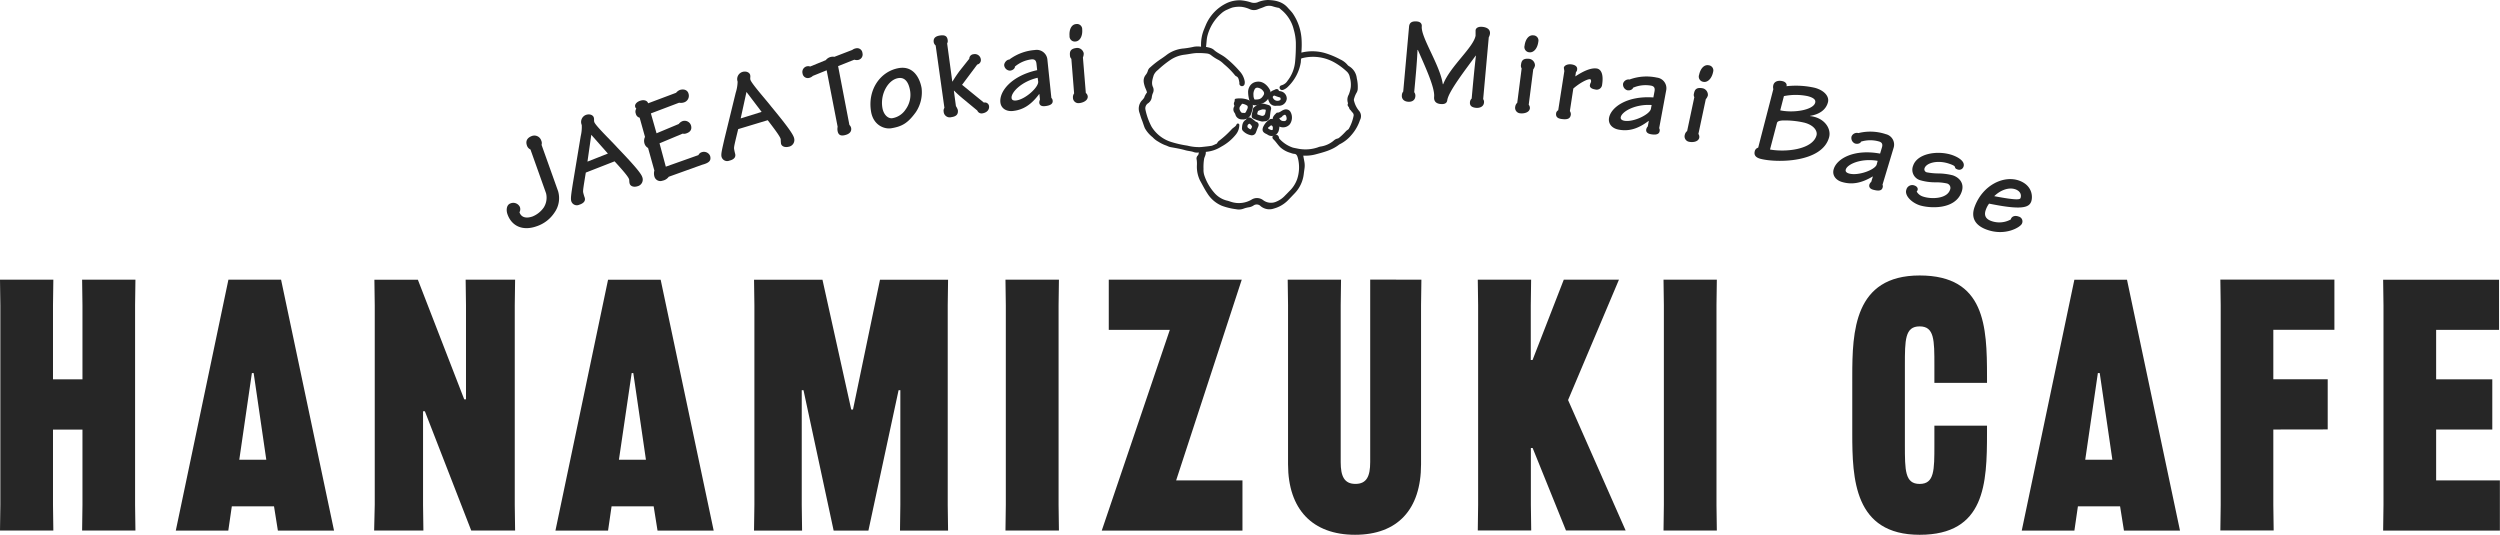 <svg xmlns="http://www.w3.org/2000/svg" viewBox="0 0 862.78 184.56"><defs><style>.cls-1,.cls-2{fill:#262626;}.cls-2{stroke:#262626;stroke-linecap:round;stroke-linejoin:round;}</style></defs><title>アセット 4</title><g id="レイヤー_2" data-name="レイヤー 2"><g id="レイヤー_1-2" data-name="レイヤー 1"><path class="cls-1" d="M46.74,96.52l-.12,8.84v68.9l.12,8.84H28.34l.12-8.84v-26H18.29v26l.12,8.84H0l.12-8.84v-68.9L0,96.52H18.41l-.12,8.84v25.55H28.46V105.36l-.12-8.84Z"/><path class="cls-1" d="M115.28,183.11H95.9l-1.33-8.36H80l-1.21,8.36H60.67L78.83,96.52H97Zm-32.7-24.46h9.32l-4.36-29.91h-.61Z"/><path class="cls-1" d="M129.33,174.27v-68.9l-.12-8.84h15l16,41.29h.61V105.36l-.12-8.84h17.07l-.12,8.84v68.9l.12,8.84H162.63l-16-41.17H146v32.33l.12,8.84h-17Z"/><path class="cls-1" d="M246.3,183.11H226.92l-1.33-8.36H211.06l-1.21,8.36H191.69l18.16-86.58H228Zm-32.7-24.46h9.32l-4.36-29.91H218Z"/><path class="cls-1" d="M260.35,174.27v-68.9l-.12-8.84h23.61l9.93,44.8h.61l9.32-44.8h23.49l-.12,8.84v68.9l.12,8.84H310.6l.12-8.84v-39.6h-.61L299.7,183.11h-12L277.3,134.67h-.61v39.6l.12,8.84H260.22Z"/><path class="cls-1" d="M365.45,96.52l-.12,8.84v68.9l.12,8.84H347l.12-8.84v-68.9L347,96.52Z"/><path class="cls-1" d="M428.79,183.11H380.23l23.49-69.27H382.65V96.52h45.89L405.9,165.79h22.89Z"/><path class="cls-1" d="M490.54,96.52l-.12,8.84v54.86c0,15.62-8.11,24.34-22.77,24.34s-23.13-8.72-23.13-24.34V105.36l-.12-8.84h18.41l-.12,8.84v54.13c0,4.84,1.21,7.51,5.09,7.51s5.09-2.66,5.09-7.51v-63Z"/><path class="cls-1" d="M558.72,96.52l-17.56,41.54,19.86,45H540.43l-11.5-28.46h-.61v19.62l.12,8.84H510l.12-8.84v-68.9L510,96.52h18.41l-.12,8.84v18.89h.61l10.78-27.73Z"/><path class="cls-1" d="M592.5,96.52l-.12,8.84v68.9l.12,8.84H574.1l.12-8.84v-68.9l-.12-8.84Z"/><path class="cls-1" d="M667.58,132.13v-6.05c0-8.72,0-13.44-5.09-13.44s-5.09,4.72-5.09,13.44v27.49c0,8.72,0,13.44,5.09,13.44s5.09-4.72,5.09-13.44V146.9h18.16v2.54c0,17.44-.61,35.12-23.25,35.12s-23.25-19.37-23.25-35V129.95c0-15.5.61-34.88,23.25-34.88s23.25,17.56,23.25,34.88v2.18Z"/><path class="cls-1" d="M752.34,183.11H733l-1.33-8.36H717.11l-1.21,8.36H697.73l18.16-86.58h18.16Zm-32.7-24.46H729l-4.36-29.91H724Z"/><path class="cls-1" d="M784.55,148.23v26l.12,8.84H766.27l.12-8.84v-68.9l-.12-8.84h39.36v17.32H784.55v17.07h18.77v17.32Z"/><path class="cls-1" d="M840.74,148.23v17.56h22v17.32H822.45l.12-8.84v-68.9l-.12-8.84h40v17.32H840.74v17.07h19.38v17.32Z"/><path class="cls-1" d="M192.61,66a8.57,8.57,0,0,1-1.27,7.39,11.8,11.8,0,0,1-6.12,4.69c-5,1.78-8.69-.2-10.08-4.13-.52-1.46-.33-3.26,1-3.74a2.52,2.52,0,0,1,3.27,1.21,2.19,2.19,0,0,1-.13,1.83c.57,1.72,2.19,2.28,4.55,1.44a8.7,8.7,0,0,0,3.84-3.1,6.34,6.34,0,0,0,.78-4.89l-5.38-15.11a2.23,2.23,0,0,1-1.21-1.35c-.68-1.9.49-2.87,1.75-3.32a2.48,2.48,0,0,1,3.17,1.57,2.12,2.12,0,0,1,.12,1.51Z"/><path class="cls-1" d="M202.17,59.56c-.83,5.09-1,6.1-.92,6.79a14.16,14.16,0,0,0,.53,1.82c.29.9,0,1.89-1.88,2.49a2,2,0,0,1-2.74-1.21c-.29-.9,0-2.63.54-6.13L200.41,47a13.53,13.53,0,0,0,.36-3.86,2.6,2.6,0,0,1,1.51-3.51c1.4-.44,2.41.18,2.63.88s0,1,.19,1.61c.4,1.27,6.13,6.76,7.84,8.7,5,5.22,8.23,8.8,8.69,10.23A2.36,2.36,0,0,1,220,64.28c-1.28.41-2.39,0-2.68-.86-.21-.66-.1-1.19-.22-1.55-.2-.62-1-1.84-5-6.19ZM209.79,53l-5.73-6.48-1.32,9.26Z"/><path class="cls-1" d="M229.78,57.52l11.26-4a1.84,1.84,0,0,1,1.16-1,2.31,2.31,0,0,1,2.87,1.3c.5,1.78-.58,2.44-2.78,3.05L230.79,61a3.45,3.45,0,0,1-2.17,1.36,2.12,2.12,0,0,1-2.79-1.5,3.75,3.75,0,0,1,0-2l-2.17-7.79a2.59,2.59,0,0,1-1.28-1.7,3.1,3.1,0,0,1,.22-2.12l-1.85-6.63a1.79,1.79,0,0,1-1.32-1.37,2,2,0,0,1,.17-1.79,1,1,0,0,1-.39-.61c-.24-.87.63-1.78,1.91-2.14s2.31.07,2.55.94l9.66-3.63a3.23,3.23,0,0,1,1.37-1c1.58-.44,2.62.25,2.9,1.25a2.39,2.39,0,0,1-1.73,3.12,3.35,3.35,0,0,1-1.51.06l-9.73,3.69L226.58,46l7.67-3.21a2.9,2.9,0,0,1,1.34-1,2.31,2.31,0,0,1,2.89,1.52c.4,1.45-.33,2.37-1.87,2.8a2.05,2.05,0,0,1-1,0l-8,3.35Z"/><path class="cls-1" d="M254.76,44.56c-1.21,5-1.46,6-1.43,6.7a14,14,0,0,0,.39,1.85c.22.92-.13,1.89-2.06,2.35A2,2,0,0,1,249,54.06c-.22-.92.22-2.62,1-6.07l3.91-16a13.49,13.49,0,0,0,.65-3.82,2.6,2.6,0,0,1,1.77-3.38c1.43-.34,2.39.36,2.56,1.07s-.07,1,.07,1.62c.31,1.3,5.61,7.2,7.17,9.26,4.61,5.58,7.55,9.39,7.9,10.85a2.36,2.36,0,0,1-1.89,3.06c-1.3.31-2.38-.14-2.6-1.06a15.66,15.66,0,0,1-.11-1.57c-.15-.63-.9-1.91-4.48-6.54Zm8.09-5.94-5.23-6.89-2,9.14Z"/><path class="cls-1" d="M293.14,43.12a2.07,2.07,0,0,1,.59,1c.22,1.14-.37,2.17-2.4,2.57-1.27.25-2-.18-2.25-1.4a3.63,3.63,0,0,1,0-1.53l-3.79-19.5-4.77,1.93a2.59,2.59,0,0,1-1.23.68,1.81,1.81,0,0,1-2.31-1.48,2,2,0,0,1,2.61-2.43L285,20.75a3.07,3.07,0,0,1,2.95-1.14l6.18-2.38a2.89,2.89,0,0,1,1.26-.55,1.82,1.82,0,0,1,2.25,1.62,1.92,1.92,0,0,1-1.43,2.38,2.77,2.77,0,0,1-1.38-.08l-5.59,2.22Z"/><path class="cls-1" d="M318.06,30.44a12.3,12.3,0,0,1-2,8.27c-2.74,3.77-4.7,4.92-8.45,5.55-2.38.4-6.21-1-7-5.77-1.25-7.51,3.2-13.91,9.63-15C315.49,22.63,317.55,27.39,318.06,30.44Zm-13.54,6.74c.41,2.46,2,3.86,3.49,3.6a6.8,6.8,0,0,0,4.53-3,8.58,8.58,0,0,0,1.55-6.45c-.46-2.76-1.67-4.78-4.1-4.37C306.54,27.52,303.72,32.39,304.52,37.18Z"/><path class="cls-1" d="M328.64,28.12l.09,0c1-1.66,1.73-2.66,2.39-3.58l3.39-4.27A1.58,1.58,0,0,1,336,18.71a2.07,2.07,0,0,1,2.5,1.79,1.57,1.57,0,0,1-1.24,1.77l-5.24,7,7.54,6.14a1.43,1.43,0,0,1,1.77,1.19c.17,1.24-.73,2.31-2.4,2.54a1.59,1.59,0,0,1-1.66-1l-5-4.13c-.74-.64-1.67-1.38-3-2.72l-.08.05.71,5.28a5.48,5.48,0,0,1,.66,1.34c.2,1.49-.53,2.24-2.24,2.47a2.09,2.09,0,0,1-2.65-1.9,1.69,1.69,0,0,1,.26-1.29L322.91,15.7a1.94,1.94,0,0,1-.67-1.12c-.13-1,.12-2.05,2.25-2.34,1.63-.22,2.39.24,2.57,1.6a1.72,1.72,0,0,1-.19,1.15Z"/><path class="cls-1" d="M357.7,22c-.12-1.11-.6-1.62-1.72-1.51A10.87,10.87,0,0,0,350.24,23c.12.33-.43,1.26-1.68,1.38a2.08,2.08,0,0,1-2-1.82c-.08-.81.83-2,1.75-2a16.88,16.88,0,0,1,8.86-3.3,3.7,3.7,0,0,1,4.31,3.45l1.36,13.09a1.41,1.41,0,0,1,.45,1c.13,1.28-1.34,1.7-2.68,1.83s-1.87-.41-1.94-1.18a2.25,2.25,0,0,1,.24-1.06l-.2-1.92h-.09c-2.7,3.65-5.51,5.46-9.07,5.83-2.19.23-4.08-.83-4.31-3-.39-3.76,3.79-9.13,12.7-11.09Zm.41,4.84c-5.64,1.28-9.24,5.11-9,7,.08.73.7.92,1.52.84,3.18-.33,7.86-4.58,7.66-6.54Z"/><path class="cls-1" d="M373.48,10.13c.2,2.53-.93,4.08-2.27,4.19a1.81,1.81,0,0,1-2.1-1.9c-.17-2.19.64-4,2.27-4.11A1.78,1.78,0,0,1,373.48,10.13Zm.25,9.69,1,12.26a1.77,1.77,0,0,1,.66,1.16c.12,1.46-1.64,2.24-3,2.35a1.88,1.88,0,0,1-2.1-1.86,2.25,2.25,0,0,1,.4-1.5l-.95-11.92a1.69,1.69,0,0,1-.48-1.08c-.1-1.2-.11-2.49,2.51-2.7A2.34,2.34,0,0,1,374,18.36,3.22,3.22,0,0,1,373.73,19.81Z"/><path class="cls-1" d="M484.27,31.59l2-22.27c.1-1.55,1-2,2.52-1.93s2,.87,1.87,1.85c-.18,3.87,6.34,13.31,7.27,19.83h.13c2.38-6.13,10.42-12.66,11.18-16.74,0-.51,0-1.34,0-1.85.08-.86,1-1.34,2.28-1.22,1.94.18,2.81,1.07,2.69,2.36a3.56,3.56,0,0,1-.42,1.26l-1.93,21.33a1.69,1.69,0,0,1,.28,1.23c-.12,1.33-1.43,1.9-2.72,1.78-1.63-.15-2.22-.85-2.12-1.92a1.85,1.85,0,0,1,.59-1.28c.44-4.84.89-9.85,1.47-14.81h-.09c-3,4.18-9.4,12.32-9.8,15.39-.14,1.07-1,1.42-2.29,1.3-1.85-.17-2.36-1.21-2.24-2.53.29-3.17-3.2-10.61-5.61-16.14h-.13C489,22,488.5,27,488.06,31.81a2,2,0,0,1,.38,1.54c-.1,1.11-1,1.9-2.54,1.76s-2.2-1.11-2.1-2.22A2.12,2.12,0,0,1,484.27,31.59Z"/><path class="cls-1" d="M529.14,23.94l-1.56,12.2a1.77,1.77,0,0,1,.4,1.27c-.19,1.45-2.07,1.86-3.39,1.69a1.88,1.88,0,0,1-1.67-2.25,2.25,2.25,0,0,1,.7-1.38l1.52-11.86a1.68,1.68,0,0,1-.24-1.16c.15-1.19.4-2.46,3-2.13a2.34,2.34,0,0,1,1.84,2.27A3.2,3.2,0,0,1,529.14,23.94Zm1.75-9.53c-.32,2.52-1.75,3.81-3.08,3.64a1.81,1.81,0,0,1-1.66-2.3c.28-2.18,1.44-3.76,3.07-3.55A1.78,1.78,0,0,1,530.89,14.41Z"/><path class="cls-1" d="M539.87,24.54l-.17-1.16c.12-.81,1.34-1.36,2.71-1.15s2,.87,1.88,1.72a1.28,1.28,0,0,1-.41.94l-.23,1.49h0c2.67-1.77,5.36-3.05,7.41-2.74,1.32.2,2.45,1.68,1.85,5.59a1.87,1.87,0,0,1-2.43,1.63c-1.24-.19-1.9-.73-1.79-1.45a3.22,3.22,0,0,1,.38-1.07c.08-.51,0-1-.37-1-.68-.1-3.17,1-5.73,3.21l-1.19,7.78a1.93,1.93,0,0,1,.33,1.27c-.2,1.27-1,1.8-3.32,1.45-1.37-.21-1.92-.86-1.75-2a1.4,1.4,0,0,1,.72-1Z"/><path class="cls-1" d="M571,31.48c.2-1.1-.12-1.73-1.23-1.93a10.87,10.87,0,0,0-6.2.74c0,.35-.77,1.08-2,.85a2.08,2.08,0,0,1-1.42-2.32,2,2,0,0,1,2.23-1.38,16.88,16.88,0,0,1,9.43-.66A3.7,3.7,0,0,1,575,31.3L572.6,44.23a1.42,1.42,0,0,1,.15,1.08c-.23,1.27-1.77,1.25-3.08,1s-1.67-.92-1.53-1.68a2.24,2.24,0,0,1,.53-1l.35-1.9-.08,0c-3.62,2.74-6.83,3.68-10.35,3-2.17-.4-3.68-1.95-3.28-4.1C556,37,561.5,33,570.6,33.63Zm-1,4.76c-5.77-.37-10.3,2.29-10.66,4.2-.13.72.42,1.08,1.22,1.23,3.14.58,8.83-2.17,9.19-4.12Z"/><path class="cls-1" d="M588.69,34.23l-2.55,12a1.76,1.76,0,0,1,.3,1.29c-.3,1.43-2.21,1.68-3.52,1.41a1.88,1.88,0,0,1-1.48-2.38,2.24,2.24,0,0,1,.81-1.32l2.48-11.69a1.67,1.67,0,0,1-.15-1.17c.25-1.18.6-2.42,3.18-1.87a2.34,2.34,0,0,1,1.65,2.42A3.22,3.22,0,0,1,588.69,34.23Zm2.52-9.36c-.53,2.48-2.06,3.65-3.36,3.37a1.81,1.81,0,0,1-1.47-2.42c.46-2.15,1.74-3.63,3.35-3.29A1.78,1.78,0,0,1,591.2,24.87Z"/><path class="cls-1" d="M612,30.75a2.63,2.63,0,0,1,0-1.39c.38-1.46,2-1.67,3.25-1.33,1,.25,1.53,1,1.29,1.72a29.47,29.47,0,0,1,9.72.54c3.18.83,5.13,2.9,4.59,5-.64,2.46-2.73,4.13-6.18,4.7l0,.08a8.37,8.37,0,0,1,1.41.24c3.93,1,5.88,4.29,5.18,7-2.34,8.95-18.26,8.92-23.69,7.5-1.67-.44-2.29-1.31-2-2.52a1.64,1.64,0,0,1,1.2-1.33ZM610.85,51.6c5.51,1,14.77,0,16.06-4.92.34-1.29-.63-3.41-4.22-4.35a29.53,29.53,0,0,0-7.61-.75c-1.24.12-1.7.36-1.84.9Zm3.53-13.52c4.7,1,11.41-.13,12.06-2.63.22-.83-.19-1.65-2.62-2.28a20.48,20.48,0,0,0-8.17,0Z"/><path class="cls-1" d="M649.48,50.88c.32-1.07.07-1.73-1-2.05a10.87,10.87,0,0,0-6.24.06c0,.35-.88,1-2.08.63A2.08,2.08,0,0,1,639,47.06a2,2,0,0,1,2.37-1.13,16.88,16.88,0,0,1,9.45.37,3.7,3.7,0,0,1,2.65,4.84l-3.79,12.6a1.42,1.42,0,0,1,0,1.09c-.37,1.23-1.89,1-3.18.66s-1.56-1.1-1.34-1.84a2.27,2.27,0,0,1,.63-.89l.56-1.85-.08,0c-3.9,2.33-7.19,2.91-10.62,1.88-2.11-.63-3.45-2.34-2.81-4.44,1.09-3.62,7-7,16-5.34ZM648,55.51c-5.7-1-10.49,1.16-11,3-.21.7.29,1.12,1.08,1.36,3.06.92,9-1.2,9.59-3.09Z"/><path class="cls-1" d="M677.65,57.46a1.56,1.56,0,0,1-2.13,1c-.7-.24-.75-.48-.83-.78s-.26-.59-2-1.18c-4-1.37-7.87-.3-8.49,1.53a1.07,1.07,0,0,0,.79,1.45,22.29,22.29,0,0,0,4.07.38,20.86,20.86,0,0,1,4.88.65c2.45.83,4,2.93,3.07,5.62-2.2,6.52-11.47,5.74-14.62,4.68-2.86-1-5.14-3.42-4.49-5.33a2.09,2.09,0,0,1,2.78-1.47c1.15.39,1.24,1.19,1.11,1.56a1.24,1.24,0,0,1-.32.53,3.69,3.69,0,0,0,2.11,1.71c2.82,1,8.32.86,9.38-2.27a1.59,1.59,0,0,0-1.11-2.24,17.89,17.89,0,0,0-4.07-.38,18.14,18.14,0,0,1-5.21-.76,3.75,3.75,0,0,1-2.32-5c1.45-4.28,8.55-5.32,13.46-3.66C676.35,54.43,678.17,55.91,677.65,57.46Z"/><path class="cls-1" d="M701,69.55c-.68,1.81-2.55,3-12.55,1.11l-2-.38a7.81,7.81,0,0,0-1.1,2.07c-.76,2,0,3.21,1.73,3.87a8.19,8.19,0,0,0,6.87-.49c.23-1,1.35-1.51,2.69-1a1.72,1.72,0,0,1,1.15,2.45c-.42,1.13-5.71,4.51-12.34,2-3.43-1.29-5.5-3.77-3.94-7.91,2.81-7.49,10.13-10.89,15.43-8.9C701.49,64.09,701.55,68,701,69.55ZM688.23,67.7c7.62,1.44,8.86,1.22,9.07.66.36-1,.08-2.31-1.69-3C693.3,64.51,690.41,65.58,688.23,67.7Z"/><path class="cls-2" d="M468.61,38.53a8.85,8.85,0,0,1-1.73-3.35,1.88,1.88,0,0,1,0-1.42,8.34,8.34,0,0,1,.85-2,2.36,2.36,0,0,0,.35-1.25,12.43,12.43,0,0,0-.33-3.42,5,5,0,0,0-2.43-3.81,2.45,2.45,0,0,1-.68-.59,6.65,6.65,0,0,0-2.31-1.73,28.34,28.34,0,0,0-4.94-2.09,15.22,15.22,0,0,0-8.1-.24c-.58.16-.68,0-.66-.65a31.15,31.15,0,0,0,.07-4.22,17.25,17.25,0,0,0-3-8.9c-.52-.69-1.14-1.29-1.7-1.93C442.28,1,440,.6,437.65.5a9,9,0,0,0-3.48.77,4.06,4.06,0,0,1-2.68,0,15,15,0,0,0-3.41-.67,10,10,0,0,0-4.45.9,14.19,14.19,0,0,0-7.08,7.46c-.18.41-.35.83-.51,1.24A13.36,13.36,0,0,0,415,16c0,.57-.13.65-.59.62a7.14,7.14,0,0,0-2.25,0,31.22,31.22,0,0,1-3.54.6,10.86,10.86,0,0,0-5.53,2c-.62.48-1.26.94-1.91,1.38a30.45,30.45,0,0,0-3.87,3,1.85,1.85,0,0,0-.67.89,4.27,4.27,0,0,1-.87,1.69c-.87,1.13-.6,2.25-.25,3.41.16.54.42,1,.62,1.57s.28.89,0,1.19a5.35,5.35,0,0,0-.82,1.6,7.78,7.78,0,0,1-1,1.2,3.76,3.76,0,0,0-.57,3.69c.26.81.48,1.63.81,2.43s.62,1.86,1,2.76A10,10,0,0,0,398.14,47,7,7,0,0,0,400,48.46a13.07,13.07,0,0,0,2.28,1.17c.57.15,1.16.54,1.77.65,1.72.32,3.45.59,5.14,1.08.9.26,1.85.3,2.73.58a2.92,2.92,0,0,0,1.41.22,1.54,1.54,0,0,1,1,.09c-.21.61-.09,1.32-.66,1.81a1,1,0,0,0-.18,1,10.89,10.89,0,0,1,.07,2.12,10.36,10.36,0,0,0,1.08,5c.8,1.4,1.5,2.86,2.39,4.19a10.38,10.38,0,0,0,4.86,4.19,21.63,21.63,0,0,0,4.79,1.15,4,4,0,0,0,2.21-.13,9.5,9.5,0,0,1,2-.53,3.55,3.55,0,0,0,1.36-.49,2.4,2.4,0,0,1,3.18.24,4.22,4.22,0,0,0,4,.71,10.35,10.35,0,0,0,4.61-2.64c.8-.8,1.56-1.63,2.34-2.43a11,11,0,0,0,3.07-6.47c.07-.6.16-1.19.24-1.79a6.54,6.54,0,0,0,0-2.12c-.17-.92-.34-1.84-.52-2.9a13.14,13.14,0,0,0,4.66-.35c2.79-.75,5.59-1.43,7.93-3.24a1.21,1.21,0,0,1,.28-.19,12,12,0,0,0,4-3.15,14.43,14.43,0,0,0,2.85-5A2.32,2.32,0,0,0,468.61,38.53Zm-1,1.64a15,15,0,0,1-1.67,4.49c-.21.41-.66.59-1,.89A21.67,21.67,0,0,1,462.38,48a1.72,1.72,0,0,1-.65.3,2.18,2.18,0,0,0-1,.5,9.51,9.51,0,0,1-5,2.28,4.15,4.15,0,0,0-.75.24,13.72,13.72,0,0,1-7.4.42c-.52-.1-1-.19-1.54-.32a11.42,11.42,0,0,1-4.9-3.24c-.22-.21-.18-.48-.27-.72a.64.64,0,0,0-.79-.47c-.44.08-.6.42-.28.72.9.83,1.52,1.9,2.39,2.76a8.33,8.33,0,0,0,3.42,1.84,3.93,3.93,0,0,0,1,.28c1.18.06,1.53.89,1.79,1.84a13.44,13.44,0,0,1-.29,7.63,11.26,11.26,0,0,1-2.87,4.35c-.53.58-1.1,1.12-1.65,1.69A8.88,8.88,0,0,1,440.77,70a5,5,0,0,1-5.11-.5,3,3,0,0,0-3.57-.12,9.18,9.18,0,0,1-7.39.75c-.47-.14-.92-.33-1.4-.42a8.94,8.94,0,0,1-4.68-2.94,17.89,17.89,0,0,1-3.44-6,6.48,6.48,0,0,1-.33-2.43,18,18,0,0,1,.22-3.66c.17-.81.75-1.54.52-2.44a.19.19,0,0,1,.18-.23,5.46,5.46,0,0,1,.55-.12,11.13,11.13,0,0,0,4.89-1.7,15.88,15.88,0,0,0,5-4.19,4.86,4.86,0,0,0,1-2.87c-.3.84-1.11,1.18-1.68,1.72A32.36,32.36,0,0,1,421,49c-.48.31-.52,1-1.13,1.13a16.09,16.09,0,0,1-1.51.65c-1.29.22-2.6.34-3.9.48a16.7,16.7,0,0,1-4.78-.51,36.62,36.62,0,0,1-5.48-1.23A12.72,12.72,0,0,1,397,44a22.33,22.33,0,0,1-2.21-6.21A2.6,2.6,0,0,1,396,35.18a2.49,2.49,0,0,0,1-1.67,5.57,5.57,0,0,1,.44-1.62,1.93,1.93,0,0,0,0-1.65c-.7-1.53-.19-3,.25-4.46a5.1,5.1,0,0,1,1.58-2,34.52,34.52,0,0,1,4.45-3.57,11.66,11.66,0,0,1,5-1.83c1.31-.15,2.58-.45,3.9-.55a26.36,26.36,0,0,1,4,.14,3.37,3.37,0,0,1,1.81.81,14.84,14.84,0,0,0,2.37,1.49,9.06,9.06,0,0,1,1.91,1.48,27.39,27.39,0,0,1,3.81,3.82.9.9,0,0,0,.33.3c1.09.49,1.15,1.54,1.37,2.5,0,.18,0,.38,0,.56a.42.42,0,0,0,.81,0,2.11,2.11,0,0,0,0-1,6.48,6.48,0,0,0-1.68-3.12,34.36,34.36,0,0,0-4.48-4.33c-1.32-1.13-3-1.71-4.24-2.87-.79-.71-1.93-.76-3-1.05.31-1.58.22-3.08.64-4.54a15.9,15.9,0,0,1,4.89-7.78A7.5,7.5,0,0,1,423.5,2.8a14.35,14.35,0,0,1,1.65-.67,10.18,10.18,0,0,1,3.51-.25,10.49,10.49,0,0,1,2.78.8,3,3,0,0,0,2.52.06c.72-.31,1.49-.52,2.2-.85a4.46,4.46,0,0,1,3.17-.19,15.46,15.46,0,0,0,2.07.52c.39.05.73.49,1.09.76a13.1,13.1,0,0,1,4.48,7.1,18.87,18.87,0,0,1,.74,4.53,60.39,60.39,0,0,1-.24,6.57,13,13,0,0,1-2.73,7,4,4,0,0,1-2.28,1.72c-.24.05-.45.18-.33.46s.38.22.59.16a3.89,3.89,0,0,0,1.47-1,14.63,14.63,0,0,0,4.25-8.16c0-.11,0-.22,0-.33.14-1.32.15-1.28,1.44-1.58a15.57,15.57,0,0,1,10.88,1.66,23,23,0,0,1,4.26,3.11,4,4,0,0,1,1.32,2.4,9.37,9.37,0,0,1,.32,3.54,11.53,11.53,0,0,1-.73,2.7,3,3,0,0,0-.24,2.59c.18.36-.4.72.13,1.1.21.15.2.73.51,1s.54.71.86,1A1.79,1.79,0,0,1,467.62,40.17Z"/><path class="cls-2" d="M443.49,38.28c-.94.22-1.6,1.13-2.66,1.09-.62.68-1.51,1.24-.93,2.59-.63-.32-1.15-.59-1.48-.31a5.53,5.53,0,0,0-2.07,2.45c-.27.86-.11,1.18.73,1.61a4.45,4.45,0,0,1,.69.37,2,2,0,0,0,3.1-1.3c.15-.58.17-1.18.26-1.78a1.91,1.91,0,0,1,.64.23,2.56,2.56,0,0,0,2.95-.63,3.51,3.51,0,0,0,.22-3.72A1.32,1.32,0,0,0,443.49,38.28Zm-5.1,7c-.53-.19-1.17-.44-1.27-1s.48-.79.82-1.12c.84-.8,1.61-.2,1.82.62a2.24,2.24,0,0,1,0,.45C439.85,45.17,439.29,45.6,438.39,45.28Zm4.61-3a2,2,0,0,1-1.89-1.17c-.16-.4-.15-.76.34-.88a1,1,0,0,0,.79-.55c.05-.12.24-.17.36-.25.84-.57,1.43-.37,1.78.59a2.79,2.79,0,0,1,.15,1.06A1.3,1.3,0,0,1,443,42.27Z"/><path class="cls-2" d="M433.35,35.82a10,10,0,0,0,1.73-.46,4.05,4.05,0,0,0,2.81-2.94,1.35,1.35,0,0,0,0-1c-.51-1.12-1.84-2.78-3.65-2.75s-2.81,1.23-3,2.81a10.2,10.2,0,0,0,.54,3.41C432,35.68,432.54,35.88,433.35,35.82Zm-.87-5.08a1.54,1.54,0,0,1,1.8-.94,3.28,3.28,0,0,1,2.1,1.38,1.64,1.64,0,0,1,.06,2c-.93,1.57-1.91,1.67-3.4,1.67-.3,0-.44-.17-.6-.41a3.45,3.45,0,0,1-.35-1.62A3.8,3.8,0,0,1,432.49,30.74Z"/><path class="cls-2" d="M431.21,39.35a13.79,13.79,0,0,0,.56-1.82c.34-1.46,0-2.15-1.45-2.7a8.21,8.21,0,0,0-3.74-.28c.17.56-.45,1.07-.19,1.5a1,1,0,0,1-.05,1,1.43,1.43,0,0,0,.11,1.57,2.44,2.44,0,0,1,.39.81,1.76,1.76,0,0,0,1.88,1.27A2.37,2.37,0,0,0,431.21,39.35Zm-2.18.09c-.82.09-1.21-.41-1.55-1.13a1.8,1.8,0,0,1,.24-2.09c.31-.35.56-1,1.19-.9a4.92,4.92,0,0,1,1.95.83s0,.06.06.1c.54,1-.18,1.82-.5,2.64A1.2,1.2,0,0,1,429,39.44Z"/><path class="cls-2" d="M437.75,40.26c.12-.85.18-1.71.38-2.54a.73.73,0,0,0-.52-1c-1.32-.39-2.66-.94-3.9.21a4.84,4.84,0,0,1-.53.41.63.63,0,0,0-.31.45c0,.71-.38,1.37-.38,2.09,0,.23-.07.48.2.57a13.4,13.4,0,0,0,2.93,1l.92-.1A1.22,1.22,0,0,0,437.75,40.26Zm-2.69.12c-.11,0-.21-.07-.32-.1-1.45-.4-1.57-.63-1.1-2a.77.77,0,0,1,.22-.38,7.22,7.22,0,0,1,1.86-.66c1.51.09,1.9.07,1.4,2A1.51,1.51,0,0,1,435.06,40.38Z"/><path class="cls-2" d="M440.47,36h1a2.2,2.2,0,0,0,2.11-1.93A2.07,2.07,0,0,0,441.92,32c-.4-.12-.93,0-1.08-.62,0-.16-.35-.16-.51-.07-.38.23-.82.31-1.19.58a2.14,2.14,0,0,0-.79,2.82A1.87,1.87,0,0,0,440.47,36Zm-1.55-3a1,1,0,0,1,1.28-.41,13.1,13.1,0,0,0,1.48.51.92.92,0,0,1,.74,1.17c.09.4-.1.57-.46.74a2.19,2.19,0,0,1-3-.85A1.07,1.07,0,0,1,438.92,32.95Z"/><path class="cls-2" d="M433.36,42.49c-.46-.15-.71-.52-1.08-.76s-.7-.69-1.23-.72-.46.52-.79.71c-1,.58-1.09,1.6-1.14,2.62a.7.7,0,0,0,.2.49,4.58,4.58,0,0,0,2.43,1.33,1,1,0,0,0,1.24-.7c.26-.62.46-1.27.75-1.88S433.83,42.65,433.36,42.49Zm-1.66,2.69a2.72,2.72,0,0,1-1.57-1,1.42,1.42,0,0,1,1.17-2,2.41,2.41,0,0,1,1.3,1.48C432.55,44.27,432,45.13,431.71,45.18Z"/></g></g></svg>
